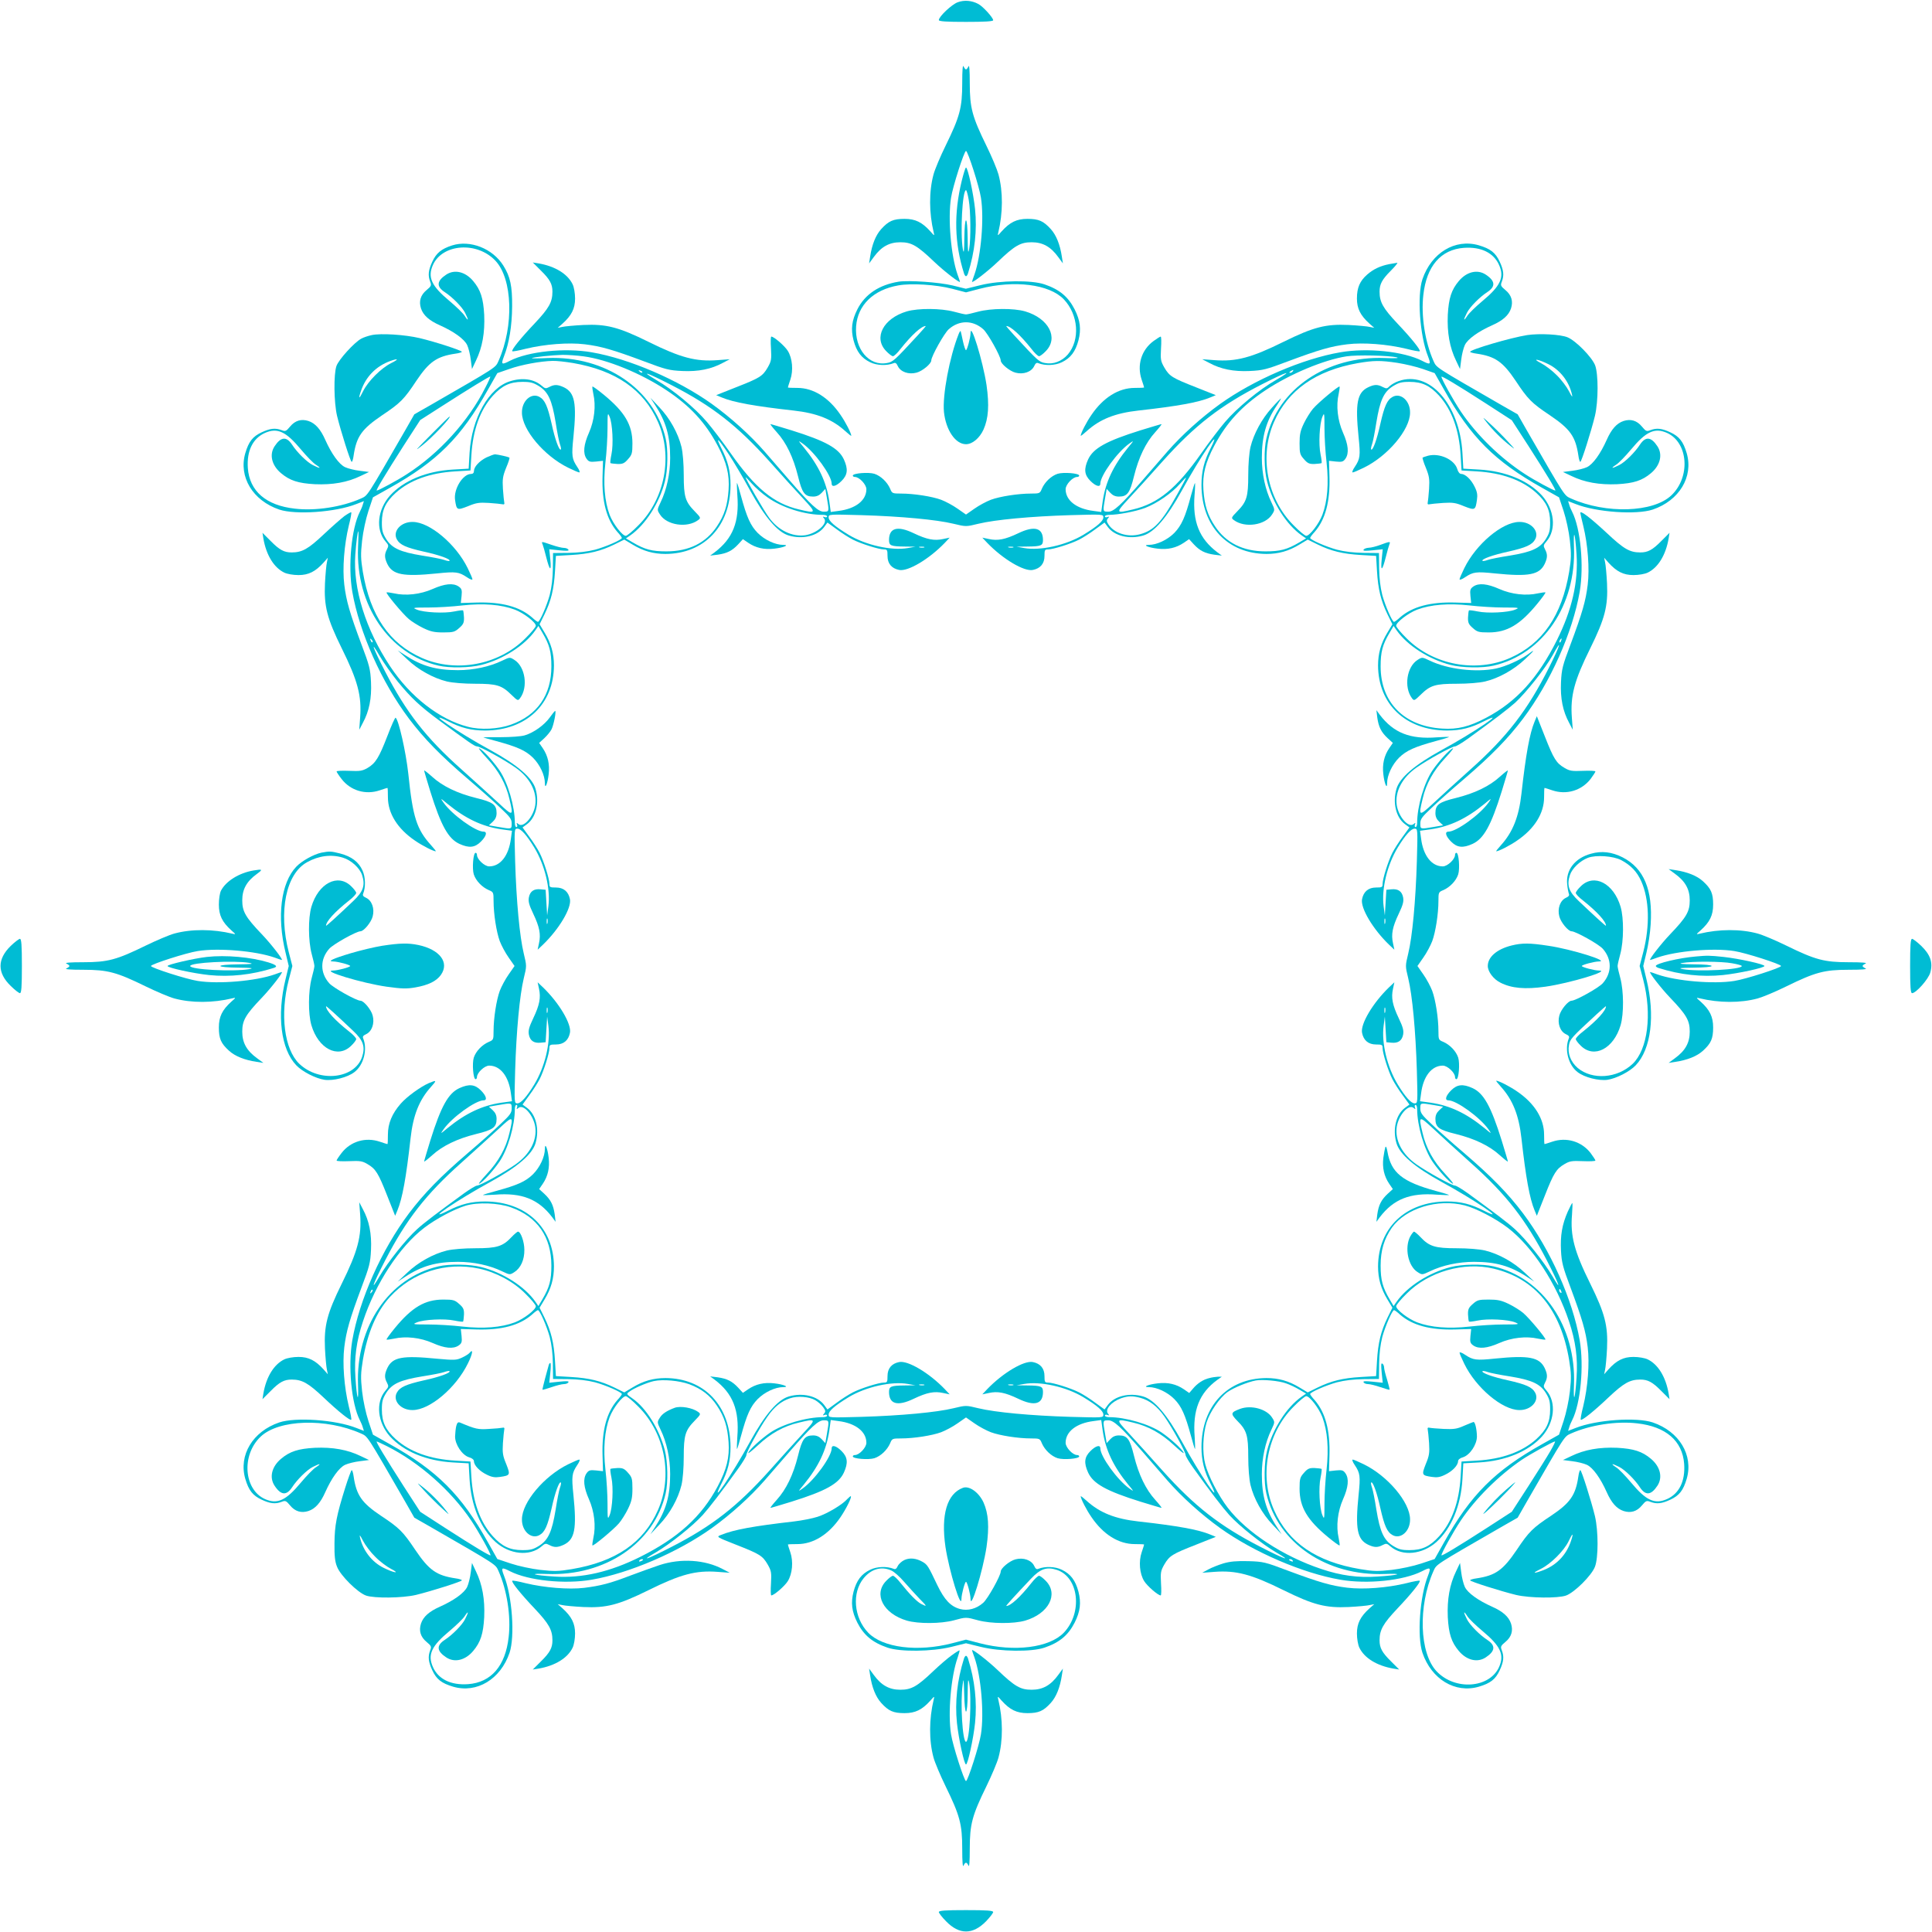 <?xml version="1.0" standalone="no"?>
<!DOCTYPE svg PUBLIC "-//W3C//DTD SVG 20010904//EN"
 "http://www.w3.org/TR/2001/REC-SVG-20010904/DTD/svg10.dtd">
<svg version="1.0" xmlns="http://www.w3.org/2000/svg"
 width="1280pt" height="1280pt" viewBox="0 0 1280 1280"
 preserveAspectRatio="xMidYMid meet">
<g transform="translate(0,1280) scale(0.1,-0.1)"
fill="#00bcd4" stroke="none">
<path d="M6345 12785 c-39 -14 -125 -95 -125 -118 0 -9 51 -12 180 -12 121 0
180 3 180 11 0 17 -69 93 -99 108 -43 23 -93 27 -136 11z"/>
<path d="M6375 12248 c0 -162 -16 -221 -110 -413 -35 -71 -71 -157 -80 -190
-31 -114 -30 -256 1 -385 6 -24 5 -24 -22 7 -55 61 -100 83 -171 83 -75 0
-106 -14 -155 -68 -36 -40 -61 -102 -73 -182 l-7 -45 31 42 c50 69 103 98 176
98 74 0 111 -21 225 -130 66 -63 170 -143 170 -132 0 3 -7 24 -16 48 -44 126
-65 372 -43 509 11 73 87 310 99 310 12 0 88 -237 99 -310 22 -137 1 -383 -43
-509 -9 -24 -16 -45 -16 -48 0 -11 104 69 170 132 114 109 151 130 225 130 73
0 126 -29 176 -98 l31 -42 -7 45 c-12 80 -37 142 -73 182 -49 54 -80 68 -155
68 -71 0 -116 -22 -171 -83 -27 -31 -28 -31 -22 -7 31 129 32 271 1 385 -9 33
-45 119 -80 190 -94 192 -110 251 -110 413 0 87 -3 126 -9 112 -5 -11 -12 -20
-16 -20 -4 0 -11 9 -16 20 -6 14 -9 -25 -9 -112z"/>
<path d="M6372 11603 c-53 -217 -49 -414 15 -615 3 -10 9 -18 13 -18 4 0 10 8
13 18 46 145 61 288 47 427 -11 104 -48 275 -60 275 -4 0 -16 -39 -28 -87z
m46 -127 c13 -71 15 -257 3 -326 -7 -35 -9 -20 -10 73 -1 70 -5 117 -11 117
-6 0 -10 -47 -11 -117 -1 -93 -3 -108 -10 -73 -18 104 -3 390 21 390 4 0 12
-29 18 -64z"/>
<path d="M2995 11174 c-71 -23 -104 -50 -131 -108 -26 -56 -30 -90 -14 -132
10 -25 7 -30 -24 -56 -40 -33 -52 -74 -37 -121 15 -46 55 -81 125 -112 92 -41
162 -91 181 -131 9 -19 20 -63 24 -97 l8 -62 26 55 c43 88 60 187 55 304 -6
110 -24 166 -73 224 -52 62 -123 79 -178 43 -64 -42 -67 -79 -11 -116 51 -33
116 -99 135 -137 25 -49 24 -61 -2 -21 -11 18 -57 62 -101 99 -119 99 -146
156 -110 238 63 141 292 158 414 29 114 -120 124 -433 21 -664 -22 -47 0 -33
-458 -297 l-100 -57 -57 -100 c-264 -458 -250 -436 -297 -458 -126 -56 -300
-83 -437 -67 -191 21 -301 116 -312 269 -8 114 33 197 114 233 82 36 139 9
238 -110 37 -44 81 -90 99 -101 40 -26 28 -27 -21 -2 -38 19 -104 84 -137 135
-37 56 -74 53 -116 -11 -36 -55 -19 -126 43 -178 58 -49 114 -67 224 -73 117
-5 216 12 304 55 l55 26 -62 8 c-34 4 -78 15 -97 24 -40 19 -90 89 -131 181
-31 70 -66 110 -112 125 -47 15 -88 3 -121 -37 -26 -31 -31 -34 -56 -24 -42
16 -76 12 -132 -14 -60 -28 -86 -61 -109 -139 -45 -156 49 -313 225 -373 108
-36 374 -18 512 37 l49 19 -7 -22 c-3 -13 -13 -35 -20 -49 -56 -110 -79 -359
-50 -529 47 -270 194 -600 376 -842 99 -131 208 -243 390 -399 80 -68 178
-155 217 -193 63 -59 73 -73 73 -102 0 -38 1 -38 -87 -23 l-64 11 26 24 c17
16 25 33 25 57 0 56 -24 73 -135 100 -125 31 -223 78 -292 141 -29 26 -53 45
-53 41 0 -4 19 -67 41 -139 71 -227 119 -313 193 -347 64 -29 102 -25 142 15
36 36 44 66 18 66 -53 0 -210 113 -266 193 -22 31 -21 31 27 -9 120 -98 228
-149 354 -168 l73 -10 -7 -51 c-14 -114 -70 -185 -144 -185 -31 0 -81 47 -81
76 0 8 -4 14 -9 14 -16 0 -24 -105 -12 -143 14 -43 55 -85 99 -104 31 -13 32
-15 32 -72 0 -86 19 -206 41 -266 11 -29 37 -78 59 -109 l39 -56 -39 -56 c-22
-31 -48 -80 -59 -109 -22 -60 -41 -180 -41 -266 0 -57 -1 -59 -32 -72 -44 -19
-85 -61 -99 -104 -12 -38 -4 -143 12 -143 5 0 9 6 9 14 0 29 50 76 81 76 74 0
130 -71 144 -185 l7 -51 -73 -10 c-126 -19 -234 -70 -354 -168 -48 -40 -49
-40 -27 -9 56 80 213 193 266 193 26 0 18 30 -18 66 -40 40 -78 44 -142 15
-74 -34 -122 -120 -193 -347 -22 -72 -41 -135 -41 -139 0 -4 24 15 53 41 69
63 167 110 292 141 111 27 135 44 135 100 0 24 -8 41 -25 57 l-26 24 64 11
c88 15 87 15 87 -23 0 -29 -10 -43 -73 -102 -39 -38 -137 -125 -217 -193 -182
-156 -291 -268 -390 -399 -182 -242 -329 -572 -376 -842 -29 -170 -6 -419 50
-529 7 -14 17 -36 20 -49 l7 -22 -49 19 c-138 55 -404 73 -512 37 -176 -60
-270 -217 -225 -373 23 -78 49 -111 109 -139 56 -26 90 -30 132 -14 25 10 30
7 56 -24 33 -40 74 -52 121 -37 46 15 81 55 112 125 41 92 91 162 131 181 19
9 63 20 97 24 l62 8 -55 26 c-88 43 -187 60 -304 55 -110 -6 -166 -24 -224
-73 -62 -52 -79 -123 -43 -178 42 -64 79 -67 116 -11 33 51 99 116 137 135 49
25 61 24 21 -2 -18 -11 -62 -57 -99 -101 -99 -119 -156 -146 -238 -110 -141
63 -158 292 -29 414 120 114 433 124 664 21 47 -22 33 0 297 -458 l57 -100
100 -57 c458 -264 436 -250 458 -297 56 -126 83 -300 67 -437 -21 -191 -116
-301 -269 -312 -114 -8 -197 33 -233 114 -36 82 -9 139 110 238 44 37 90 81
101 99 26 40 27 28 2 -21 -19 -38 -84 -104 -135 -137 -56 -37 -53 -74 11 -116
55 -36 126 -19 178 43 49 58 67 114 73 224 5 117 -12 216 -55 304 l-26 55 -8
-62 c-4 -34 -15 -78 -24 -97 -19 -40 -89 -90 -181 -131 -70 -31 -110 -66 -125
-112 -15 -47 -3 -88 37 -121 31 -26 34 -31 24 -56 -16 -42 -12 -76 14 -132 28
-60 61 -86 139 -109 156 -45 313 49 373 225 36 108 18 374 -37 511 -21 55 -16
58 40 29 122 -62 363 -87 541 -56 250 43 572 182 796 342 125 90 254 206 350
316 49 57 122 141 163 188 145 167 192 210 228 210 37 0 37 0 22 -87 l-11 -64
-24 26 c-16 17 -33 25 -57 25 -56 0 -73 -24 -100 -135 -31 -125 -78 -223 -141
-292 -26 -29 -45 -53 -41 -53 4 0 67 19 139 41 227 71 313 119 347 193 29 64
25 102 -15 142 -36 36 -66 44 -66 18 0 -53 -113 -210 -193 -266 -31 -22 -31
-21 9 27 98 120 149 228 168 354 l10 73 51 -7 c114 -14 185 -70 185 -144 0
-31 -47 -81 -76 -81 -8 0 -14 -4 -14 -9 0 -16 105 -24 143 -12 43 14 85 55
104 98 13 32 15 33 72 33 86 0 206 19 266 41 29 11 78 37 109 59 l56 39 56
-39 c31 -22 80 -48 109 -59 60 -22 180 -41 266 -41 57 0 59 -1 72 -33 19 -43
61 -84 104 -98 38 -12 143 -4 143 12 0 5 -6 9 -14 9 -29 0 -76 50 -76 81 0 74
71 130 185 144 l51 7 10 -73 c19 -126 70 -234 168 -354 40 -48 40 -49 9 -27
-80 56 -193 213 -193 266 0 26 -30 18 -66 -18 -40 -40 -44 -78 -15 -142 34
-74 120 -122 347 -193 72 -22 135 -41 139 -41 4 0 -15 24 -41 53 -63 69 -110
167 -141 292 -27 111 -44 135 -100 135 -24 0 -41 -8 -57 -25 l-24 -26 -11 64
c-15 87 -15 87 22 87 36 0 83 -43 228 -210 41 -47 114 -131 163 -188 96 -110
225 -226 350 -316 224 -160 546 -299 796 -342 178 -31 419 -6 541 56 56 29 61
26 40 -29 -55 -137 -73 -403 -37 -511 60 -176 217 -270 373 -225 78 23 111 49
139 109 26 56 30 90 14 132 -10 25 -7 30 24 56 40 33 52 74 37 121 -15 46 -55
81 -125 112 -92 41 -162 91 -181 131 -9 19 -20 63 -24 97 l-8 62 -26 -55 c-43
-88 -60 -187 -55 -304 6 -110 24 -166 73 -224 52 -62 123 -79 178 -43 64 42
67 79 11 116 -51 33 -116 99 -135 137 -25 49 -24 61 2 21 11 -18 57 -62 101
-99 119 -99 146 -156 110 -238 -63 -141 -292 -158 -414 -29 -114 120 -124 433
-21 664 22 47 0 33 458 297 l100 57 57 100 c264 458 250 436 297 458 126 56
300 83 437 67 191 -21 301 -116 312 -269 8 -114 -33 -197 -114 -233 -82 -36
-139 -9 -238 110 -37 44 -81 90 -99 101 -40 26 -28 27 21 2 38 -19 104 -84
137 -135 37 -56 74 -53 116 11 36 55 19 126 -43 178 -58 49 -114 67 -224 73
-117 5 -216 -12 -304 -55 l-55 -26 62 -8 c34 -4 78 -15 97 -24 40 -19 90 -89
131 -181 31 -70 66 -110 112 -125 47 -15 88 -3 121 37 26 31 31 34 56 24 42
-16 76 -12 132 14 60 28 86 61 109 139 45 156 -49 313 -225 373 -108 36 -374
18 -512 -37 l-49 -19 7 22 c3 13 13 35 20 49 56 110 79 359 50 529 -47 270
-194 600 -376 842 -99 131 -208 243 -390 399 -80 68 -178 155 -217 193 -63 59
-73 73 -73 102 0 38 -1 38 87 23 l64 -11 -26 -24 c-17 -16 -25 -33 -25 -57 0
-56 24 -73 135 -100 125 -31 223 -78 292 -141 29 -26 53 -45 53 -41 0 4 -19
67 -41 139 -71 227 -119 313 -193 347 -64 29 -102 25 -142 -15 -36 -36 -44
-66 -18 -66 53 0 210 -113 266 -193 22 -31 21 -31 -27 9 -120 98 -228 149
-354 168 l-73 10 7 51 c14 114 70 185 144 185 31 0 81 -47 81 -76 0 -8 4 -14
9 -14 16 0 24 105 12 143 -14 43 -55 85 -98 104 -32 13 -33 15 -33 72 0 86
-19 206 -41 266 -11 29 -37 78 -59 109 l-39 56 39 56 c22 31 48 80 59 109 22
60 41 180 41 266 0 57 1 59 33 72 43 19 84 61 98 104 12 38 4 143 -12 143 -5
0 -9 -6 -9 -14 0 -29 -50 -76 -81 -76 -74 0 -130 71 -144 185 l-7 51 73 10
c126 19 234 70 354 168 48 40 49 40 27 9 -56 -80 -213 -193 -266 -193 -26 0
-18 -30 18 -66 40 -40 78 -44 142 -15 74 34 122 120 193 347 22 72 41 135 41
139 0 4 -24 -15 -53 -41 -69 -63 -167 -110 -292 -141 -111 -27 -135 -44 -135
-100 0 -24 8 -41 25 -57 l26 -24 -64 -11 c-88 -15 -87 -15 -87 23 0 29 10 43
73 102 39 38 137 125 217 193 182 156 291 268 390 399 182 242 329 572 376
842 29 170 6 419 -50 529 -7 14 -17 36 -20 49 l-7 22 49 -19 c138 -55 404 -73
512 -37 176 60 270 217 225 373 -23 78 -49 111 -109 139 -56 26 -90 30 -132
14 -25 -10 -30 -7 -56 24 -33 40 -74 52 -121 37 -46 -15 -81 -55 -112 -125
-41 -92 -91 -162 -131 -181 -19 -9 -63 -20 -97 -24 l-62 -8 55 -26 c88 -43
187 -60 304 -55 110 6 166 24 224 73 62 52 79 123 43 178 -42 64 -79 67 -116
11 -33 -51 -99 -116 -137 -135 -49 -25 -61 -24 -21 2 18 11 62 57 99 101 99
119 156 146 238 110 141 -63 158 -292 29 -414 -120 -114 -433 -124 -664 -21
-47 22 -33 0 -297 458 l-57 100 -100 57 c-458 264 -436 250 -458 297 -56 126
-83 300 -67 437 21 191 116 301 269 312 114 8 197 -33 233 -114 36 -82 9 -139
-110 -238 -44 -37 -90 -81 -101 -99 -26 -40 -27 -28 -2 21 19 38 84 104 135
137 56 37 53 74 -11 116 -55 36 -126 19 -178 -43 -49 -58 -67 -114 -73 -224
-5 -117 12 -216 55 -304 l26 -55 8 62 c4 34 15 78 24 97 19 40 89 90 181 131
70 31 110 66 125 112 15 47 3 88 -37 121 -31 26 -34 31 -24 56 16 42 12 76
-14 132 -28 60 -61 86 -139 109 -156 45 -313 -49 -373 -225 -36 -108 -18 -374
37 -511 21 -55 16 -58 -40 -29 -122 62 -363 87 -541 56 -250 -43 -572 -182
-796 -342 -125 -90 -254 -206 -350 -316 -49 -57 -122 -141 -163 -188 -145
-167 -192 -210 -228 -210 -37 0 -37 0 -22 87 l11 64 24 -26 c16 -17 33 -25 57
-25 56 0 73 24 100 135 31 125 78 223 141 292 26 29 45 53 41 53 -4 0 -67 -19
-139 -41 -227 -71 -313 -119 -347 -193 -29 -64 -25 -102 15 -142 36 -36 66
-44 66 -18 0 53 113 210 193 266 31 22 31 21 -9 -27 -98 -120 -149 -228 -168
-354 l-10 -73 -51 7 c-114 14 -185 70 -185 144 0 31 47 81 76 81 8 0 14 4 14
9 0 16 -105 24 -143 12 -43 -14 -85 -55 -104 -98 -13 -32 -15 -33 -72 -33 -86
0 -206 -19 -266 -41 -29 -11 -78 -37 -109 -59 l-56 -39 -56 39 c-31 22 -80 48
-109 59 -60 22 -180 41 -266 41 -57 0 -59 1 -72 33 -19 43 -61 84 -104 98 -38
12 -143 4 -143 -12 0 -5 6 -9 14 -9 29 0 76 -50 76 -81 0 -74 -71 -130 -185
-144 l-51 -7 -10 73 c-19 126 -70 234 -168 354 -40 48 -40 49 -9 27 80 -56
193 -213 193 -266 0 -26 30 -18 66 18 40 40 44 78 15 142 -34 74 -120 122
-347 193 -72 22 -135 41 -139 41 -4 0 15 -24 41 -53 63 -69 110 -167 141 -292
27 -111 44 -135 100 -135 24 0 41 8 57 25 l24 26 11 -64 c15 -87 15 -87 -22
-87 -36 0 -83 43 -228 210 -41 47 -114 131 -163 188 -96 110 -225 226 -350
316 -224 160 -546 299 -796 342 -178 31 -419 6 -541 -56 -56 -29 -61 -26 -40
29 34 86 53 200 54 331 1 134 -12 197 -58 270 -71 114 -220 172 -340 134z
m872 -735 c157 -21 379 -112 548 -224 157 -104 259 -215 340 -368 59 -111 79
-191 72 -292 -7 -103 -28 -169 -77 -242 -73 -110 -186 -166 -335 -166 -96 0
-143 12 -224 60 l-44 26 29 20 c100 70 193 215 229 357 20 75 22 214 5 285
-76 327 -400 548 -782 533 -59 -3 -106 -3 -104 -1 6 7 135 20 203 22 34 0 97
-4 140 -10z m5388 -7 c18 -5 -13 -7 -80 -4 -385 15 -709 -205 -785 -533 -17
-71 -15 -210 5 -285 36 -142 129 -287 229 -357 l29 -20 -44 -26 c-81 -48 -128
-60 -224 -60 -149 0 -262 56 -335 166 -49 73 -70 139 -77 242 -7 101 13 181
72 292 81 153 183 264 340 368 161 107 387 201 535 224 70 11 286 6 335 -7z
m-5459 -37 c284 -49 469 -177 563 -390 100 -226 47 -510 -130 -686 -37 -38
-75 -69 -83 -69 -23 0 -84 79 -107 139 -34 91 -43 208 -28 346 8 66 14 169 14
228 0 102 1 107 14 75 19 -45 26 -183 12 -248 -6 -29 -9 -55 -7 -58 3 -2 24
-5 47 -6 34 -1 46 4 70 32 26 29 29 39 29 105 0 122 -51 208 -190 322 -39 32
-72 56 -75 54 -2 -3 1 -25 6 -49 18 -78 7 -176 -29 -257 -35 -79 -41 -136 -16
-172 14 -20 23 -23 63 -19 l46 5 -3 -104 c-5 -166 27 -285 98 -367 17 -18 30
-36 30 -40 0 -12 -105 -58 -178 -78 -51 -13 -112 -20 -177 -21 l-101 -1 -1
-101 c-1 -65 -8 -126 -21 -177 -20 -73 -66 -178 -78 -178 -4 0 -22 13 -40 30
-82 71 -201 103 -367 98 l-104 -3 5 46 c4 40 1 49 -19 63 -36 25 -93 19 -172
-16 -81 -36 -179 -47 -257 -29 -24 5 -46 8 -49 6 -6 -6 105 -140 147 -176 20
-17 63 -44 96 -60 50 -24 74 -29 133 -29 66 0 76 3 105 29 28 24 33 36 32 70
-1 23 -4 44 -6 47 -3 2 -29 -1 -58 -7 -65 -14 -203 -7 -248 12 -32 13 -27 14
75 14 59 0 162 6 228 14 138 15 255 6 346 -28 60 -23 139 -84 139 -107 0 -8
-31 -46 -69 -83 -176 -177 -460 -230 -686 -130 -215 95 -342 280 -391 570 -14
87 -15 116 -5 207 7 63 25 145 42 197 l30 90 112 63 c314 176 472 334 649 649
l63 111 78 27 c81 29 208 52 288 54 26 1 86 -6 135 -14z m5462 1 c51 -8 127
-26 170 -41 l77 -27 63 -111 c177 -315 335 -473 649 -649 l112 -63 30 -90 c17
-52 35 -134 42 -197 10 -91 9 -120 -5 -207 -49 -290 -176 -475 -391 -570 -226
-100 -510 -47 -686 130 -38 37 -69 75 -69 83 0 23 79 84 139 107 91 34 208 43
346 28 66 -8 169 -14 228 -14 102 0 107 -1 75 -14 -45 -19 -183 -26 -248 -12
-29 6 -55 9 -58 7 -2 -3 -5 -24 -6 -47 -1 -34 4 -46 32 -70 29 -26 39 -29 105
-29 122 0 208 51 322 190 32 39 56 72 54 75 -3 2 -25 -1 -49 -6 -78 -18 -176
-7 -257 29 -79 35 -136 41 -172 16 -20 -14 -23 -23 -19 -63 l5 -46 -104 3
c-166 5 -285 -27 -367 -98 -18 -17 -36 -30 -40 -30 -12 0 -58 105 -78 178 -13
51 -20 112 -21 177 l-1 101 -101 1 c-65 1 -126 8 -177 21 -73 20 -178 66 -178
78 0 4 13 22 30 40 71 82 103 201 98 367 l-3 104 46 -5 c40 -4 49 -1 63 19 25
36 19 93 -16 172 -36 81 -47 179 -29 257 5 24 8 46 6 49 -6 6 -140 -105 -176
-147 -17 -20 -44 -63 -60 -96 -24 -50 -29 -74 -29 -133 0 -66 3 -76 29 -105
24 -28 36 -33 70 -32 23 1 44 4 47 6 2 3 -1 29 -7 58 -14 65 -7 203 12 248 13
32 14 27 14 -75 0 -59 6 -162 14 -228 15 -138 6 -255 -28 -346 -23 -60 -84
-139 -107 -139 -8 0 -46 31 -83 69 -177 176 -230 460 -130 686 92 210 277 340
554 389 104 18 150 19 263 2z m-5003 -64 c-3 -3 -11 0 -18 7 -9 10 -8 11 6 5
10 -3 15 -9 12 -12z m4310 8 c-3 -5 -12 -10 -18 -10 -7 0 -6 4 3 10 19 12 23
12 15 0z m-4115 -92 c269 -138 436 -269 648 -505 77 -87 177 -197 222 -245 91
-98 90 -101 -27 -73 -166 39 -289 140 -452 372 -51 73 -122 166 -157 207 -78
92 -226 215 -337 279 -115 68 -58 48 103 -35z m4003 34 c-109 -62 -258 -185
-337 -278 -35 -41 -106 -134 -157 -207 -163 -232 -286 -333 -452 -372 -117
-28 -118 -25 -27 73 45 48 145 158 222 245 215 240 384 371 663 513 163 83
212 98 88 26z m-5237 -49 c-112 -223 -305 -436 -521 -575 -63 -41 -187 -108
-199 -108 -8 0 58 109 178 297 l110 170 139 89 c190 122 321 202 325 199 2 -2
-12 -34 -32 -72z m6630 -107 l170 -110 110 -170 c120 -187 186 -296 178 -296
-12 0 -136 67 -199 108 -163 105 -322 260 -427 416 -51 77 -128 215 -128 230
0 8 110 -58 296 -178z m-5019 -334 c32 -48 97 -157 143 -242 98 -178 182 -276
256 -298 92 -27 190 -3 234 56 l22 30 62 -45 c33 -25 81 -55 106 -68 55 -28
173 -65 206 -65 22 0 24 -4 24 -43 0 -51 27 -83 77 -93 58 -12 199 72 302 179
l33 35 -43 -9 c-58 -13 -107 -4 -195 38 -108 52 -164 36 -164 -45 0 -37 12
-42 103 -43 l72 -1 -50 -9 c-108 -19 -279 19 -393 88 -92 56 -132 91 -132 115
0 21 1 21 218 15 264 -8 498 -30 609 -57 83 -20 83 -20 165 0 112 27 346 49
610 57 217 6 218 6 218 -15 0 -24 -40 -59 -132 -115 -114 -69 -285 -107 -393
-88 l-50 9 72 1 c91 1 103 6 103 43 0 81 -56 97 -164 45 -88 -42 -137 -51
-195 -38 l-43 9 33 -35 c103 -107 244 -191 302 -179 50 10 77 42 77 93 0 39 2
43 24 43 33 0 151 37 206 65 25 13 73 43 106 68 l62 45 22 -30 c44 -59 142
-83 234 -56 74 22 158 120 256 298 118 217 275 448 192 283 -45 -87 -62 -157
-62 -247 1 -272 174 -455 431 -456 80 0 147 19 218 62 l55 33 65 -32 c90 -44
167 -63 287 -70 l101 -6 6 -101 c7 -120 26 -197 70 -287 l32 -65 -33 -55 c-43
-71 -62 -138 -62 -218 1 -257 184 -430 456 -431 90 0 160 17 247 62 165 83
-66 -74 -283 -192 -178 -98 -276 -182 -298 -256 -27 -92 -3 -190 56 -234 l30
-22 -45 -62 c-25 -33 -55 -81 -68 -106 -28 -55 -65 -173 -65 -206 0 -22 -4
-24 -43 -24 -51 0 -83 -27 -93 -77 -12 -58 72 -199 179 -302 l35 -33 -9 43
c-13 58 -4 107 38 195 28 59 34 81 29 109 -8 40 -33 58 -79 53 l-32 -3 -5 -85
-5 -85 -8 60 c-15 116 23 274 94 391 50 82 88 124 111 124 21 0 21 -2 15 -218
-8 -264 -30 -498 -57 -609 -20 -83 -20 -83 0 -165 27 -112 49 -346 57 -610 6
-216 6 -218 -15 -218 -23 0 -61 42 -111 124 -71 117 -109 275 -94 391 l8 60 5
-85 5 -85 32 -3 c46 -5 71 13 79 53 5 28 -1 50 -29 109 -42 88 -51 137 -38
195 l9 43 -35 -33 c-107 -103 -191 -244 -179 -302 10 -50 42 -77 93 -77 39 0
43 -2 43 -24 0 -33 37 -151 65 -206 13 -25 43 -73 68 -106 l45 -62 -30 -22
c-59 -44 -83 -142 -56 -234 22 -74 120 -158 298 -256 217 -118 448 -275 283
-192 -87 45 -157 62 -247 62 -272 -1 -455 -174 -456 -431 0 -80 19 -147 62
-218 l33 -55 -32 -65 c-44 -90 -63 -167 -70 -287 l-6 -101 -101 -6 c-120 -7
-197 -26 -287 -70 l-65 -32 -55 33 c-71 43 -138 62 -218 62 -257 -1 -430 -184
-431 -456 0 -90 17 -160 62 -247 83 -165 -74 66 -192 283 -98 178 -182 276
-256 298 -92 27 -190 3 -234 -56 l-22 -30 -62 45 c-33 25 -81 55 -106 68 -55
28 -173 65 -206 65 -22 0 -24 4 -24 43 0 51 -27 83 -77 93 -58 12 -199 -72
-302 -179 l-33 -35 43 9 c58 13 107 4 195 -38 108 -52 164 -36 164 45 0 37
-12 42 -103 43 l-72 1 50 9 c108 19 279 -19 393 -88 92 -56 132 -91 132 -115
0 -21 -1 -21 -218 -15 -264 8 -498 30 -610 57 -82 20 -82 20 -165 0 -111 -27
-345 -49 -609 -57 -217 -6 -218 -6 -218 15 0 24 40 59 132 115 114 69 285 107
393 88 l50 -9 -72 -1 c-91 -1 -103 -6 -103 -43 0 -81 56 -97 164 -45 88 42
137 51 195 38 l43 -9 -33 35 c-103 107 -244 191 -302 179 -50 -10 -77 -42 -77
-93 0 -39 -2 -43 -24 -43 -33 0 -151 -37 -206 -65 -25 -13 -73 -43 -106 -68
l-62 -45 -22 30 c-44 59 -142 83 -234 56 -74 -22 -158 -120 -256 -298 -118
-217 -275 -448 -192 -283 45 87 62 157 62 247 -1 272 -174 455 -431 456 -80 0
-147 -19 -218 -62 l-55 -33 -65 32 c-90 44 -167 63 -287 70 l-101 6 -6 101
c-7 120 -26 197 -70 287 l-32 65 33 55 c43 71 62 138 62 218 -1 257 -184 430
-456 431 -90 0 -160 -17 -247 -62 -165 -83 66 74 283 192 178 98 276 182 298
256 27 92 3 190 -56 234 l-30 22 45 62 c25 33 55 81 68 106 28 55 65 173 65
206 0 22 4 24 43 24 51 0 83 27 93 77 12 58 -72 199 -179 302 l-35 33 9 -43
c13 -58 4 -107 -38 -195 -28 -59 -34 -81 -29 -109 8 -40 33 -58 79 -53 l32 3
5 85 5 85 8 -60 c15 -116 -23 -274 -94 -391 -50 -82 -88 -124 -111 -124 -21 0
-21 2 -15 218 8 264 30 498 57 610 20 82 20 82 0 165 -27 111 -49 345 -57 609
-6 216 -6 218 15 218 23 0 61 -42 111 -124 71 -117 109 -275 94 -391 l-8 -60
-5 85 -5 85 -32 3 c-46 5 -71 -13 -79 -53 -5 -28 1 -50 29 -109 42 -88 51
-137 38 -195 l-9 -43 35 33 c107 103 191 244 179 302 -10 50 -42 77 -93 77
-39 0 -43 2 -43 24 0 33 -37 151 -65 206 -13 25 -43 73 -68 106 l-45 62 30 22
c59 44 83 142 56 234 -22 74 -120 158 -298 256 -217 118 -448 275 -283 192 87
-45 157 -62 247 -62 272 1 455 174 456 431 0 80 -19 147 -62 218 l-33 55 32
65 c44 90 63 167 70 287 l6 101 101 6 c120 7 197 26 287 70 l65 32 55 -33 c71
-43 138 -62 218 -62 257 1 430 184 431 456 0 90 -17 160 -62 247 -40 80 -21
64 49 -41z m258 -287 c95 -68 248 -117 368 -116 15 0 27 -5 27 -10 0 -6 -7 -8
-16 -5 -14 5 -15 4 -4 -9 27 -33 -48 -99 -125 -111 -86 -12 -179 32 -240 117
-33 44 -155 255 -155 267 0 2 18 -16 41 -42 23 -26 69 -67 104 -91z m2715 21
c-104 -187 -155 -241 -249 -266 -80 -21 -169 7 -207 65 -13 20 -14 28 -4 40
11 13 10 14 -4 9 -9 -3 -16 -1 -16 5 0 5 12 10 28 10 58 0 176 22 239 46 78
30 177 98 230 159 21 24 39 43 41 42 1 -2 -25 -51 -58 -110z m-5428 -353 c-15
-383 206 -707 533 -783 71 -17 210 -15 285 5 142 36 287 129 357 229 l20 29
26 -44 c48 -81 60 -128 60 -224 0 -190 -93 -324 -268 -386 -84 -30 -203 -36
-285 -14 -188 48 -382 199 -515 400 -163 246 -247 516 -231 740 6 84 15 155
20 155 2 0 1 -48 -2 -107z m8073 -46 c12 -184 -30 -367 -130 -568 -126 -252
-268 -408 -468 -514 -111 -59 -191 -79 -292 -72 -252 15 -408 173 -408 412 0
96 12 143 60 224 l26 44 20 -29 c70 -100 215 -193 357 -229 75 -20 214 -22
285 -5 328 76 548 400 533 785 -5 132 8 95 17 -48z m-4322 46 c-7 -2 -21 -2
-30 0 -10 3 -4 5 12 5 17 0 24 -2 18 -5z m590 0 c-7 -2 -21 -2 -30 0 -10 3 -4
5 12 5 17 0 24 -2 18 -5z m-4245 -628 c-3 -3 -9 2 -12 12 -6 14 -5 15 5 6 7
-7 10 -15 7 -18z m7875 10 c-3 -9 -8 -14 -10 -11 -3 3 -2 9 2 15 9 16 15 13 8
-4z m-7707 -272 c89 -108 144 -160 275 -257 194 -143 234 -171 249 -171 21 0
182 -89 256 -141 95 -67 143 -159 130 -249 -12 -77 -78 -152 -111 -125 -13 11
-14 10 -9 -4 3 -9 1 -16 -5 -16 -5 0 -10 12 -10 28 0 109 -46 267 -103 350
-41 59 -105 130 -132 144 -12 6 11 -23 49 -64 78 -83 127 -171 150 -271 28
-117 25 -118 -72 -27 -49 45 -159 145 -246 223 -236 210 -366 378 -505 647
-82 159 -103 219 -37 105 25 -44 80 -121 121 -172z m7626 93 c-142 -282 -278
-458 -519 -673 -87 -78 -197 -178 -245 -223 -98 -91 -101 -90 -73 27 23 100
72 188 150 271 38 41 61 70 49 64 -27 -14 -91 -85 -132 -144 -57 -83 -103
-241 -103 -350 0 -16 -5 -28 -10 -28 -6 0 -8 7 -5 16 5 14 4 15 -9 4 -33 -27
-99 48 -111 125 -13 90 35 182 130 249 74 52 235 141 256 141 8 0 46 23 84 50
178 129 265 196 314 239 73 67 202 230 248 314 68 124 51 67 -24 -82z m-6635
-1693 c-3 -10 -5 -4 -5 12 0 17 2 24 5 18 2 -7 2 -21 0 -30z m5550 0 c-3 -10
-5 -4 -5 12 0 17 2 24 5 18 2 -7 2 -21 0 -30z m-5550 -590 c-3 -10 -5 -4 -5
12 0 17 2 24 5 18 2 -7 2 -21 0 -30z m5550 0 c-3 -10 -5 -4 -5 12 0 17 2 24 5
18 2 -7 2 -21 0 -30z m-5751 -629 c-5 -14 -4 -15 9 -4 33 27 99 -48 111 -125
13 -90 -35 -182 -130 -249 -74 -52 -235 -141 -256 -141 -8 0 -46 -23 -84 -50
-177 -129 -265 -195 -313 -239 -73 -66 -193 -217 -248 -311 -66 -114 -45 -54
37 105 139 269 269 437 505 647 87 78 197 178 246 223 97 91 100 90 72 -27
-23 -100 -72 -188 -150 -271 -38 -41 -61 -70 -49 -64 27 14 91 85 132 144 57
83 103 241 103 351 0 15 5 27 10 27 6 0 8 -7 5 -16z m5963 -11 c0 -110 46
-268 103 -351 41 -59 105 -130 132 -144 12 -6 -11 23 -49 64 -78 83 -127 171
-150 271 -28 117 -25 118 73 27 48 -45 158 -145 245 -223 236 -210 366 -378
505 -647 82 -159 103 -219 37 -105 -55 94 -175 245 -248 311 -48 44 -136 110
-313 239 -38 27 -76 50 -84 50 -21 0 -182 89 -256 141 -95 67 -143 159 -130
249 12 77 78 152 111 125 13 -11 14 -10 9 4 -3 9 -1 16 5 16 5 0 10 -12 10
-27z m-6004 -652 c175 -62 268 -196 268 -386 0 -96 -12 -143 -60 -224 l-26
-44 -20 29 c-70 100 -215 193 -357 229 -75 20 -214 22 -285 5 -328 -76 -548
-400 -533 -785 5 -132 -8 -95 -17 48 -9 130 6 242 50 373 83 251 242 494 405
619 77 59 199 124 275 147 80 24 216 19 300 -11z m6319 13 c75 -19 205 -87
285 -148 164 -126 322 -368 406 -620 44 -131 59 -243 50 -373 -9 -143 -22
-180 -17 -48 15 385 -205 709 -533 785 -71 17 -210 15 -285 -5 -142 -36 -287
-129 -357 -229 l-20 -29 -26 44 c-47 80 -60 128 -60 224 0 101 23 177 75 252
92 128 303 193 482 147z m-6530 -419 c112 -24 228 -86 307 -166 38 -37 69 -75
69 -83 0 -23 -79 -84 -139 -107 -91 -34 -208 -43 -346 -28 -66 8 -169 14 -228
14 -102 0 -107 1 -75 14 45 19 183 26 248 12 29 -6 55 -9 58 -7 2 3 5 24 6 47
1 34 -4 46 -32 70 -29 26 -39 29 -105 29 -122 0 -208 -51 -322 -190 -32 -39
-56 -72 -54 -75 3 -2 25 1 49 6 78 18 176 7 257 -29 79 -35 136 -41 172 -16
20 14 23 23 19 63 l-5 46 104 -3 c166 -5 285 27 367 98 18 17 36 30 40 30 12
0 58 -105 78 -178 13 -51 20 -112 21 -177 l1 -101 101 -1 c65 -1 126 -8 177
-21 73 -20 178 -66 178 -78 0 -4 -13 -22 -30 -40 -71 -82 -103 -201 -98 -367
l3 -104 -46 5 c-40 4 -49 1 -63 -19 -25 -36 -19 -93 16 -172 36 -81 47 -179
29 -257 -5 -24 -8 -46 -6 -49 6 -6 140 105 176 147 17 20 44 63 60 96 24 50
29 74 29 133 0 66 -3 76 -29 105 -24 28 -36 33 -70 32 -23 -1 -44 -4 -47 -6
-2 -3 1 -29 7 -58 14 -65 7 -203 -12 -248 -13 -32 -14 -27 -14 75 0 59 -6 162
-14 228 -15 138 -6 255 28 346 23 60 84 139 107 139 8 0 46 -31 83 -69 177
-176 230 -460 130 -686 -95 -216 -280 -342 -571 -391 -89 -15 -117 -15 -208
-5 -59 7 -144 25 -195 42 l-90 30 -63 112 c-176 314 -335 473 -649 649 l-112
63 -30 90 c-17 52 -35 134 -42 197 -10 91 -9 120 5 207 31 181 90 321 180 419
150 163 370 234 590 187z m6721 0 c275 -65 445 -270 501 -606 14 -87 15 -116
5 -207 -7 -63 -25 -145 -42 -197 l-30 -90 -112 -63 c-314 -176 -473 -335 -649
-649 l-63 -112 -90 -30 c-51 -17 -136 -35 -195 -42 -91 -10 -119 -10 -208 5
-291 49 -476 175 -571 391 -100 226 -47 510 130 686 37 38 75 69 83 69 23 0
84 -79 107 -139 34 -91 43 -208 28 -346 -8 -66 -14 -169 -14 -228 0 -102 -1
-107 -14 -75 -19 45 -26 183 -12 248 6 29 9 55 7 58 -3 2 -24 5 -47 6 -34 1
-46 -4 -70 -32 -26 -29 -29 -39 -29 -105 0 -122 51 -208 190 -322 39 -32 72
-56 75 -54 2 3 -1 25 -6 49 -18 78 -7 176 29 257 35 79 41 136 16 172 -14 20
-23 23 -63 19 l-46 -5 3 104 c5 166 -27 285 -98 367 -17 18 -30 36 -30 40 0
12 105 58 178 78 51 13 112 20 177 21 l101 1 1 101 c1 65 8 126 21 177 20 73
66 178 78 178 4 0 22 -13 40 -30 82 -71 201 -103 367 -98 l104 3 -5 -46 c-4
-40 -1 -49 19 -63 36 -25 93 -19 172 16 81 36 179 47 257 29 24 -5 46 -8 49
-6 6 6 -105 140 -147 176 -20 17 -63 44 -96 60 -50 24 -74 29 -133 29 -66 0
-76 -3 -105 -29 -28 -24 -33 -36 -32 -70 1 -23 4 -44 6 -47 3 -2 29 1 58 7 65
14 203 7 248 -12 32 -13 27 -14 -75 -14 -59 0 -162 -6 -228 -14 -138 -15 -255
-6 -346 28 -60 23 -139 84 -139 107 0 8 31 46 69 83 145 146 379 213 576 166z
m-7434 -158 c-10 -9 -11 -8 -5 6 3 10 9 15 12 12 3 -3 0 -11 -7 -18z m7883 7
c3 -8 2 -12 -4 -9 -6 3 -10 10 -10 16 0 14 7 11 14 -7z m-5777 -615 c82 -31
138 -74 183 -142 49 -73 70 -139 77 -242 7 -101 -13 -181 -72 -292 -106 -200
-262 -342 -514 -468 -201 -100 -384 -142 -568 -130 -143 9 -180 22 -48 17 385
-15 709 205 785 533 17 72 14 210 -5 285 -37 142 -124 282 -215 345 -39 27
-41 30 -23 43 30 24 119 62 165 72 62 13 168 3 235 -21z m3953 6 c24 -8 64
-27 89 -42 l44 -26 -29 -20 c-100 -70 -193 -215 -229 -357 -20 -75 -22 -214
-5 -285 76 -328 400 -548 785 -533 132 5 95 -8 -48 -17 -130 -9 -242 6 -373
50 -252 84 -494 242 -620 406 -62 81 -129 211 -149 289 -20 76 -16 195 9 276
22 70 86 163 138 201 41 29 134 67 188 77 44 8 154 -2 200 -19z m-2397 -12
c-7 -2 -21 -2 -30 0 -10 3 -4 5 12 5 17 0 24 -2 18 -5z m590 0 c-7 -2 -21 -2
-30 0 -10 3 -4 5 12 5 17 0 24 -2 18 -5z m-1311 -100 c17 -10 40 -30 51 -45
17 -23 18 -30 7 -43 -11 -13 -10 -14 4 -9 9 3 16 1 16 -5 0 -5 -12 -10 -27
-10 -110 0 -268 -46 -351 -103 -59 -41 -130 -105 -144 -132 -6 -12 23 11 64
49 83 78 171 127 271 150 117 28 118 25 27 -72 -45 -49 -145 -159 -222 -246
-212 -236 -379 -367 -648 -505 -159 -82 -219 -103 -105 -37 94 55 245 175 311
248 44 49 123 151 239 313 27 38 50 76 50 84 0 20 87 180 138 252 46 67 93
105 151 124 50 17 128 11 168 -13z m2153 16 c60 -16 112 -56 159 -123 52 -74
141 -235 141 -256 0 -8 23 -46 50 -84 116 -162 195 -264 239 -313 66 -73 217
-193 311 -248 114 -66 54 -45 -105 37 -269 138 -436 269 -648 505 -77 87 -177
197 -222 246 -91 97 -90 100 27 72 100 -23 188 -72 271 -150 41 -38 70 -61 64
-49 -14 27 -85 91 -144 132 -83 57 -241 103 -350 103 -16 0 -28 5 -28 10 0 6
7 8 16 5 14 -5 15 -4 5 8 -23 27 21 78 86 102 47 16 76 17 128 3z m-4992 -320
c215 -108 425 -294 559 -493 51 -77 128 -215 128 -230 0 -8 -110 58 -296 178
l-170 110 -110 170 c-120 187 -186 296 -178 296 2 0 33 -14 67 -31z m7709 -32
c-20 -35 -86 -140 -146 -233 l-110 -170 -170 -110 c-186 -120 -296 -186 -296
-178 0 15 77 153 128 230 98 146 251 298 405 403 50 34 207 121 219 121 4 0
-10 -28 -30 -63z m-6012 -721 c0 -2 -7 -7 -16 -10 -8 -3 -12 -2 -9 4 6 10 25
14 25 6z m4305 -6 c3 -6 -1 -7 -9 -4 -18 7 -21 14 -7 14 6 0 13 -4 16 -10z"/>
<path d="M4340 10117 c73 -111 100 -207 100 -351 0 -103 -23 -211 -63 -293
-24 -51 -24 -51 -5 -81 45 -72 180 -92 253 -38 19 14 19 16 -22 58 -63 64 -73
97 -73 240 0 74 -6 148 -15 187 -22 90 -77 190 -147 263 l-59 63 31 -48z"/>
<path d="M8427 10099 c-67 -73 -121 -174 -142 -260 -9 -39 -15 -113 -15 -187
0 -143 -10 -176 -73 -240 -41 -42 -41 -44 -22 -58 73 -54 208 -34 253 38 19
30 19 30 -5 81 -40 82 -63 190 -63 293 0 145 29 245 100 349 17 25 29 45 26
45 -2 0 -29 -27 -59 -61z"/>
<path d="M3379 10274 c-140 -43 -254 -245 -268 -474 l-6 -105 -105 -6 c-175
-10 -326 -73 -416 -172 -83 -93 -97 -226 -30 -304 21 -24 22 -29 10 -52 -18
-34 -17 -56 2 -97 35 -72 104 -86 330 -63 125 13 144 10 197 -25 20 -14 37
-20 37 -14 0 6 -14 38 -31 73 -78 160 -252 306 -364 307 -78 2 -135 -61 -106
-115 20 -37 61 -55 180 -82 102 -22 179 -50 169 -61 -3 -2 -18 0 -34 6 -16 6
-82 19 -147 29 -146 24 -200 49 -238 109 -24 39 -29 56 -29 111 0 83 25 135
92 196 94 84 226 132 394 142 l101 6 6 101 c10 168 58 300 142 394 61 67 113
92 196 92 55 0 72 -5 111 -29 60 -38 85 -92 109 -238 10 -65 23 -131 29 -147
6 -16 8 -31 6 -34 -11 -10 -39 67 -61 169 -27 119 -45 160 -82 180 -54 29
-117 -28 -115 -106 1 -112 147 -286 307 -364 35 -17 67 -31 73 -31 6 0 0 17
-14 37 -35 53 -38 72 -25 197 23 226 9 295 -63 330 -41 19 -63 20 -97 2 -23
-12 -28 -11 -52 10 -51 43 -126 54 -208 28z"/>
<path d="M3222 9769 c-47 -24 -82 -62 -82 -90 0 -12 -7 -19 -19 -19 -55 0
-117 -101 -106 -173 10 -68 13 -69 85 -41 55 23 74 26 139 22 42 -3 83 -7 91
-9 9 -3 14 2 11 11 -2 8 -6 49 -9 91 -4 65 -1 84 21 139 15 35 25 66 22 68 -5
5 -76 21 -95 22 -8 0 -34 -10 -58 -21z"/>
<path d="M3595 9193 c4 -10 15 -48 24 -85 23 -91 35 -98 27 -15 l-7 68 67 -7
c50 -5 65 -4 60 4 -4 7 -17 12 -30 12 -13 0 -49 9 -81 20 -70 24 -69 24 -60 3z"/>
<path d="M9266 10275 c-22 -7 -48 -23 -59 -33 -17 -18 -22 -18 -46 -6 -34 18
-55 18 -97 -2 -72 -35 -86 -104 -63 -330 13 -125 10 -144 -25 -197 -14 -20
-20 -37 -14 -37 6 0 38 14 73 31 160 78 306 252 307 364 2 78 -61 135 -115
106 -37 -20 -55 -61 -82 -180 -22 -102 -50 -179 -61 -169 -2 3 0 18 6 34 6 16
19 82 29 147 24 146 49 200 109 238 39 24 56 29 111 29 83 0 135 -25 196 -92
84 -94 132 -226 142 -394 l6 -101 101 -6 c168 -10 300 -58 394 -142 67 -61 92
-113 92 -196 0 -55 -5 -72 -29 -111 -38 -60 -92 -85 -238 -109 -65 -10 -131
-23 -147 -29 -16 -6 -31 -8 -34 -6 -10 11 67 39 169 61 119 27 160 45 180 82
29 54 -28 117 -106 115 -112 -1 -286 -147 -364 -307 -17 -35 -31 -67 -31 -73
0 -6 17 0 37 14 53 35 72 38 197 25 226 -23 295 -9 330 63 19 41 20 63 2 97
-12 23 -11 28 10 52 67 78 53 211 -30 304 -90 99 -241 162 -416 172 l-105 6
-6 105 c-19 322 -220 548 -423 475z"/>
<path d="M9462 9781 c-18 -5 -35 -11 -37 -13 -2 -2 7 -33 22 -68 22 -55 25
-74 21 -139 -3 -42 -7 -83 -9 -91 -3 -9 2 -14 11 -11 8 2 49 6 91 9 65 4 84 1
139 -22 72 -28 75 -27 85 41 5 34 2 54 -15 88 -23 48 -62 85 -89 85 -10 0 -21
13 -26 32 -19 63 -116 108 -193 89z"/>
<path d="M9145 9190 c-27 -10 -62 -19 -77 -19 -15 -1 -30 -6 -34 -13 -5 -8 10
-9 60 -4 l67 7 -7 -68 c-8 -83 4 -76 27 15 9 37 20 75 24 85 9 21 4 21 -60 -3z"/>
<path d="M2870 9935 c-125 -126 -127 -128 -74 -87 63 48 199 192 182 192 -2 0
-51 -47 -108 -105z"/>
<path d="M9848 10004 c40 -52 104 -116 156 -156 38 -30 37 -28 -14 27 -30 33
-82 85 -115 115 -55 51 -57 52 -27 14z"/>
<path d="M4885 9520 c14 -177 -29 -287 -150 -379 l-30 -22 50 6 c62 9 96 26
136 69 l31 34 35 -24 c50 -34 107 -47 173 -39 62 7 104 25 59 25 -53 0 -123
33 -169 79 -48 49 -72 103 -111 246 -12 44 -23 82 -26 85 -2 3 -1 -33 2 -80z"/>
<path d="M7891 9518 c-38 -144 -63 -199 -111 -249 -46 -46 -116 -79 -169 -79
-45 0 -3 -18 59 -25 66 -8 123 5 173 39 l35 24 31 -34 c40 -43 74 -60 136 -69
l50 -6 -30 22 c-120 91 -164 202 -151 377 4 45 5 82 3 82 -2 0 -14 -37 -26
-82z"/>
<path d="M3642 8046 c-36 -50 -107 -101 -166 -118 -23 -7 -94 -12 -158 -12
-65 0 -117 0 -115 -2 1 -1 38 -11 82 -23 143 -39 197 -63 246 -111 46 -46 79
-116 79 -169 0 -45 18 -3 25 59 8 66 -5 123 -39 173 l-24 35 34 31 c18 17 40
43 48 59 14 27 33 122 24 122 -3 0 -19 -20 -36 -44z"/>
<path d="M9125 8045 c9 -62 26 -96 69 -136 l34 -31 -24 -35 c-34 -50 -47 -107
-39 -173 7 -62 25 -104 25 -59 0 53 33 123 79 169 49 48 103 72 246 111 44 12
82 23 85 26 3 2 -33 1 -80 -2 -177 -14 -287 29 -379 150 l-22 30 6 -50z"/>
<path d="M3610 5189 c0 -53 -33 -123 -79 -169 -49 -48 -103 -72 -246 -111 -44
-12 -82 -23 -85 -26 -3 -2 33 -1 80 2 177 14 287 -29 379 -150 l22 -30 -6 50
c-9 62 -26 96 -69 136 l-34 31 24 35 c34 50 47 107 39 173 -7 62 -25 104 -25
59z"/>
<path d="M9178 5199 c-3 -9 -9 -40 -13 -70 -8 -65 5 -122 39 -172 l24 -35 -34
-31 c-43 -40 -60 -74 -69 -136 l-6 -50 22 30 c92 121 202 164 379 150 47 -3
83 -4 80 -2 -3 3 -41 14 -85 26 -224 61 -299 121 -323 262 -5 28 -10 38 -14
28z"/>
<path d="M4735 3659 c121 -92 164 -202 150 -379 -3 -47 -4 -83 -2 -80 3 3 14
41 26 85 39 143 63 197 111 246 46 46 116 79 169 79 45 0 3 18 -59 25 -66 8
-123 -5 -173 -39 l-35 -24 -31 34 c-40 43 -74 60 -136 69 l-50 6 30 -22z"/>
<path d="M8013 3670 c-41 -9 -80 -35 -110 -71 l-24 -28 -36 25 c-50 34 -106
47 -173 39 -62 -7 -104 -25 -59 -25 53 0 123 -33 169 -79 48 -49 72 -103 111
-246 12 -44 23 -82 26 -85 2 -3 1 33 -2 80 -14 178 31 291 150 378 l30 21 -25
0 c-14 -1 -40 -4 -57 -9z"/>
<path d="M2698 8432 c73 -70 173 -125 263 -147 39 -9 113 -15 187 -15 143 0
176 -10 240 -73 42 -41 44 -41 58 -22 54 73 34 208 -38 253 -30 19 -30 19 -81
-5 -82 -40 -190 -63 -293 -63 -144 0 -240 27 -351 100 l-48 31 63 -59z"/>
<path d="M10120 8463 c-50 -36 -146 -79 -208 -92 -132 -28 -321 -5 -439 52
-51 24 -51 24 -81 5 -72 -45 -92 -180 -38 -253 14 -19 16 -19 58 22 64 63 97
73 240 73 74 0 148 6 187 15 89 21 190 77 263 146 68 63 73 73 18 32z"/>
<path d="M3389 4604 c-58 -62 -97 -74 -239 -74 -75 0 -151 -6 -189 -15 -90
-22 -190 -77 -263 -147 l-63 -59 48 31 c111 73 207 100 351 100 103 0 211 -23
293 -63 51 -24 51 -24 81 -5 42 27 67 82 66 148 0 52 -24 120 -42 120 -5 0
-24 -16 -43 -36z"/>
<path d="M9343 4608 c-39 -75 -14 -197 49 -236 30 -19 30 -19 81 5 82 40 190
63 293 63 144 0 240 -27 351 -100 l48 -31 -63 59 c-73 70 -173 125 -263 147
-38 9 -114 15 -189 15 -142 0 -181 12 -239 74 -19 20 -38 36 -43 36 -4 0 -15
-15 -25 -32z"/>
<path d="M3112 3838 c-6 -8 -30 -23 -52 -33 -37 -17 -51 -17 -163 -7 -232 23
-296 11 -331 -62 -19 -41 -20 -63 -2 -97 12 -23 11 -28 -10 -52 -67 -78 -53
-211 30 -304 90 -99 241 -162 416 -172 l105 -6 6 -105 c10 -175 73 -326 172
-416 93 -83 226 -97 304 -30 24 21 29 22 52 10 34 -18 56 -17 97 2 72 35 86
104 63 330 -13 125 -10 144 25 197 14 20 20 37 14 37 -6 0 -38 -14 -73 -31
-160 -78 -306 -252 -307 -364 -2 -78 61 -135 115 -106 37 20 55 61 82 180 22
102 50 179 61 169 2 -3 0 -18 -6 -34 -6 -16 -19 -82 -29 -147 -24 -146 -49
-200 -109 -238 -39 -24 -56 -29 -111 -29 -83 0 -135 25 -196 92 -84 94 -132
226 -142 394 l-6 101 -101 6 c-168 10 -300 58 -394 142 -67 61 -92 113 -92
196 0 55 5 72 29 111 38 60 92 85 238 109 65 10 131 23 147 29 16 6 31 8 34 6
10 -11 -67 -39 -169 -61 -119 -27 -160 -45 -180 -82 -29 -54 28 -117 106 -115
113 1 286 147 365 309 31 62 37 101 12 71z"/>
<path d="M3636 3758 c-2 -7 -13 -47 -24 -88 -11 -41 -19 -76 -18 -77 2 -2 29
6 61 17 32 11 68 20 81 20 13 0 26 5 30 12 5 8 -10 9 -60 4 l-67 -7 7 66 c4
36 4 65 0 65 -4 0 -8 -6 -10 -12z"/>
<path d="M3023 3353 c-4 -15 -7 -47 -8 -70 0 -54 47 -124 93 -138 19 -5 32
-16 32 -26 0 -27 37 -66 85 -89 34 -17 54 -20 88 -15 68 10 69 13 41 85 -23
55 -26 74 -22 139 3 42 7 83 9 91 3 9 -2 14 -11 11 -8 -2 -49 -6 -90 -8 -73
-5 -90 -1 -192 42 -13 5 -19 0 -25 -22z"/>
<path d="M9670 3838 c0 -6 14 -38 31 -73 78 -160 252 -306 364 -307 78 -2 135
61 106 115 -20 37 -61 55 -180 82 -102 22 -179 50 -169 61 3 2 18 0 34 -6 16
-6 82 -19 147 -29 146 -24 200 -49 238 -109 24 -39 29 -56 29 -111 0 -83 -25
-135 -92 -196 -94 -84 -226 -132 -394 -142 l-101 -6 -6 -101 c-10 -168 -58
-300 -142 -394 -61 -67 -113 -92 -196 -92 -55 0 -72 5 -111 29 -60 38 -85 92
-109 238 -10 65 -23 131 -29 147 -6 16 -8 31 -6 34 11 10 39 -67 61 -169 27
-119 45 -160 82 -180 54 -29 117 28 115 106 -1 112 -147 286 -307 364 -35 17
-67 31 -73 31 -6 0 0 -17 14 -37 35 -53 38 -72 25 -197 -23 -226 -9 -295 63
-330 41 -19 63 -20 97 -2 23 12 28 11 52 -10 78 -67 211 -53 304 30 99 90 162
241 172 416 l6 105 105 6 c175 10 326 73 416 172 83 93 97 226 30 304 -21 24
-22 29 -10 52 18 34 17 56 -2 97 -35 72 -104 86 -330 63 -125 -13 -144 -10
-197 25 -20 14 -37 20 -37 14z"/>
<path d="M9154 3706 l7 -67 -67 7 c-50 5 -65 4 -60 -4 4 -7 17 -12 30 -12 13
0 49 -9 81 -20 32 -11 60 -19 61 -17 2 2 -6 31 -16 66 -11 34 -20 71 -20 81 0
10 -5 22 -12 26 -8 5 -9 -10 -4 -60z"/>
<path d="M9700 3354 c-47 -21 -67 -24 -135 -21 -44 2 -87 6 -95 8 -9 3 -14 -2
-11 -11 2 -8 6 -49 9 -91 4 -65 1 -84 -22 -139 -28 -72 -27 -75 41 -85 34 -5
54 -2 88 15 48 23 85 62 85 89 0 10 13 21 32 26 46 14 93 84 93 138 -1 49 -12
97 -23 96 -4 -1 -32 -12 -62 -25z"/>
<path d="M4470 3473 c-51 -19 -82 -39 -98 -65 -19 -30 -19 -30 5 -81 40 -82
63 -190 63 -293 0 -144 -27 -240 -100 -351 l-31 -48 59 63 c70 73 125 173 147
263 9 39 15 113 15 187 0 143 10 176 73 240 41 42 41 44 22 58 -37 27 -116 41
-155 27z"/>
<path d="M8216 3466 c-63 -24 -65 -31 -19 -79 63 -63 73 -96 73 -239 0 -74 6
-148 15 -187 22 -90 77 -190 147 -263 l59 -63 -31 48 c-73 111 -100 207 -100
351 0 103 23 211 63 293 24 51 24 51 5 81 -36 57 -138 85 -212 58z"/>
<path d="M2810 2925 c30 -33 82 -85 115 -115 55 -51 57 -52 27 -14 -40 52
-104 116 -156 156 -38 30 -37 28 14 -27z"/>
<path d="M9980 2932 c-50 -43 -109 -104 -150 -157 -22 -30 96 81 159 148 30
31 52 57 50 57 -2 0 -29 -22 -59 -48z"/>
<path d="M3585 11006 c59 -58 75 -89 75 -138 0 -70 -23 -110 -118 -211 -94
-99 -156 -177 -148 -184 2 -3 42 4 88 16 128 31 285 43 392 30 107 -13 187
-36 396 -114 140 -53 164 -59 250 -63 106 -5 192 12 269 54 l46 24 -80 -6
c-145 -11 -246 16 -460 122 -197 97 -278 118 -429 111 -61 -3 -124 -9 -141
-13 l-30 -6 32 28 c60 54 83 100 83 166 0 35 -7 75 -16 94 -33 69 -116 120
-226 139 l-38 6 55 -55z"/>
<path d="M9204 11050 c-61 -12 -106 -34 -146 -69 -49 -43 -68 -87 -68 -159 0
-66 23 -112 83 -166 l32 -28 -30 6 c-16 4 -80 10 -141 13 -151 7 -232 -14
-429 -111 -214 -106 -315 -133 -460 -122 l-80 6 46 -24 c77 -42 163 -59 269
-54 86 4 110 10 250 63 209 78 289 101 396 114 107 13 264 1 392 -30 46 -12
86 -19 88 -16 8 7 -54 85 -148 184 -95 101 -118 141 -118 211 0 49 16 80 74
138 30 30 49 54 43 53 -7 -1 -30 -5 -53 -9z"/>
<path d="M5955 10934 c-130 -21 -224 -83 -275 -184 -37 -74 -44 -131 -25 -205
20 -75 52 -117 110 -145 45 -22 111 -24 156 -6 11 5 19 -1 27 -19 18 -39 72
-58 124 -44 39 10 98 59 98 81 0 27 86 181 116 207 69 61 159 61 228 0 30 -26
116 -180 116 -207 0 -22 59 -71 98 -81 52 -14 106 5 124 44 8 18 16 24 27 19
45 -18 111 -16 156 6 58 28 90 70 110 145 19 74 12 131 -25 205 -43 84 -100
132 -200 166 -85 29 -293 27 -423 -5 l-98 -24 -89 22 c-88 21 -287 35 -355 25z
m353 -47 l92 -24 92 24 c228 59 460 30 556 -70 97 -102 109 -268 27 -365 -40
-46 -97 -68 -152 -57 -39 7 -49 16 -204 184 -31 34 -55 61 -52 61 28 0 92 -58
167 -152 20 -27 43 -48 50 -48 7 0 27 15 45 34 86 88 19 217 -137 263 -76 22
-226 21 -312 -2 -36 -10 -72 -18 -80 -18 -8 0 -44 8 -80 18 -86 23 -236 24
-312 2 -156 -46 -223 -175 -137 -263 18 -19 38 -34 45 -34 7 0 30 21 50 48 75
94 139 152 167 152 3 0 -21 -27 -52 -61 -155 -168 -165 -177 -204 -184 -119
-23 -216 93 -205 243 10 140 114 242 279 271 86 16 252 5 357 -22z"/>
<path d="M6351 10586 c-60 -151 -108 -406 -97 -516 13 -120 76 -213 146 -213
42 0 90 40 116 97 33 74 39 161 20 295 -24 158 -106 426 -106 343 0 -29 -23
-112 -30 -112 -4 0 -13 26 -20 58 -7 31 -13 62 -15 67 -1 6 -8 -3 -14 -19z"/>
<path d="M2463 10580 c-23 -5 -54 -15 -70 -24 -45 -24 -149 -138 -164 -181
-19 -55 -17 -240 4 -330 24 -99 89 -305 97 -305 4 0 10 19 13 43 19 125 53
174 189 266 121 81 145 105 227 229 84 125 135 161 259 179 23 3 42 9 42 12 0
9 -175 66 -280 91 -98 23 -256 33 -317 20z m128 -186 c-67 -34 -151 -118 -185
-185 -27 -56 -34 -55 -14 2 32 94 100 163 193 197 56 20 59 12 6 -14z"/>
<path d="M10118 10580 c-108 -17 -378 -96 -378 -111 0 -3 19 -9 43 -12 123
-18 174 -54 258 -179 82 -124 106 -148 227 -229 136 -92 170 -141 189 -266 3
-24 9 -43 13 -43 8 0 73 206 97 305 23 99 23 276 1 335 -22 55 -127 162 -182
185 -47 20 -188 27 -268 15z m141 -193 c77 -38 137 -115 156 -202 5 -21 -1
-14 -20 23 -15 29 -51 77 -81 106 -29 30 -77 66 -106 81 -64 33 -17 26 51 -8z"/>
<path d="M5108 10491 c4 -73 2 -84 -22 -126 -34 -58 -52 -69 -210 -131 l-131
-52 36 -15 c79 -33 217 -58 477 -87 153 -17 255 -57 343 -137 22 -20 39 -33
39 -30 0 16 -37 89 -71 138 -78 115 -180 179 -286 179 -35 0 -63 1 -63 3 0 2
7 25 16 51 21 61 14 143 -17 192 -20 32 -91 94 -109 94 -4 0 -5 -36 -2 -79z"/>
<path d="M7643 10541 c-81 -59 -112 -160 -79 -257 9 -26 16 -49 16 -51 0 -2
-28 -3 -62 -3 -107 0 -209 -64 -287 -179 -34 -49 -71 -122 -71 -138 0 -3 17
10 39 30 88 80 190 120 343 137 260 29 398 54 477 87 l36 15 -131 52 c-158 62
-176 73 -210 131 -24 42 -26 53 -22 126 3 43 2 79 -2 79 -4 0 -25 -13 -47 -29z"/>
<path d="M2282 9381 c-22 -17 -85 -72 -139 -123 -101 -95 -141 -118 -211 -118
-49 0 -80 16 -138 75 l-55 55 6 -38 c19 -110 70 -193 139 -226 19 -9 59 -16
94 -16 66 0 112 23 166 83 l28 32 -6 -30 c-4 -16 -10 -80 -13 -141 -7 -151 14
-232 111 -429 106 -214 133 -315 122 -460 l-6 -80 24 46 c42 77 59 163 54 269
-4 86 -10 110 -63 250 -78 209 -101 289 -114 396 -13 107 -1 264 30 392 12 46
19 86 16 88 -2 2 -22 -9 -45 -25z"/>
<path d="M10470 9402 c0 -4 9 -44 20 -88 30 -123 42 -281 29 -388 -13 -107
-36 -187 -114 -396 -53 -140 -59 -164 -63 -250 -5 -106 12 -192 54 -269 l24
-46 -6 80 c-11 145 16 246 122 460 97 197 118 278 111 429 -3 61 -9 125 -13
141 l-6 30 28 -32 c54 -60 100 -83 166 -83 35 0 75 7 94 16 69 33 120 116 139
226 l6 38 -55 -55 c-58 -59 -89 -75 -138 -75 -71 0 -109 22 -224 130 -108 100
-174 151 -174 132z"/>
<path d="M2567 7925 c-56 -145 -79 -182 -132 -213 -35 -20 -50 -22 -122 -19
-46 2 -83 0 -83 -4 0 -4 15 -27 33 -50 59 -77 159 -107 253 -75 26 9 49 16 51
16 2 0 3 -28 3 -62 0 -107 64 -209 179 -287 49 -34 122 -71 138 -71 3 0 -10
17 -30 39 -97 107 -122 186 -152 476 -16 145 -64 357 -84 370 -4 2 -28 -52
-54 -120z"/>
<path d="M10167 8019 c-33 -79 -58 -217 -87 -477 -17 -153 -57 -255 -137 -343
-20 -22 -33 -39 -30 -39 16 0 89 37 138 71 115 78 179 180 179 287 0 34 1 62
3 62 2 0 25 -7 51 -16 94 -32 194 -2 254 75 17 23 32 46 32 50 0 4 -37 6 -82
4 -73 -3 -88 -1 -122 19 -55 32 -72 59 -131 209 l-53 134 -15 -36z"/>
<path d="M2130 7151 c-52 -11 -131 -55 -167 -93 -102 -107 -130 -330 -71 -570
l21 -88 -21 -87 c-59 -241 -31 -464 71 -571 40 -42 128 -87 187 -96 58 -8 153
16 198 51 62 47 88 151 58 224 -5 11 1 19 19 27 39 18 58 72 44 124 -10 39
-59 98 -81 98 -27 0 -181 86 -207 116 -61 69 -61 159 0 228 26 30 180 116 207
116 22 0 71 59 81 98 14 52 -5 106 -44 124 -18 8 -24 16 -19 27 17 42 16 109
-4 153 -25 57 -72 93 -147 113 -63 16 -71 16 -125 6z m141 -33 c55 -16 113
-69 128 -116 22 -67 8 -109 -59 -172 -114 -108 -180 -168 -180 -163 0 28 58
92 153 167 26 20 47 43 47 50 0 7 -15 27 -34 45 -88 86 -217 19 -263 -137 -22
-76 -21 -226 2 -312 10 -36 18 -72 18 -80 0 -8 -8 -44 -18 -80 -23 -86 -24
-236 -2 -312 46 -156 175 -223 263 -137 19 18 34 38 34 45 0 7 -21 30 -47 50
-95 75 -153 139 -153 167 0 5 66 -55 180 -163 67 -63 81 -105 59 -172 -48
-146 -284 -172 -416 -46 -100 96 -129 328 -70 556 l24 92 -24 92 c-69 269 -19
519 122 596 77 43 160 53 236 30z"/>
<path d="M10541 7144 c-107 -29 -168 -108 -158 -203 2 -25 8 -53 11 -62 5 -11
-1 -19 -19 -27 -39 -18 -58 -72 -44 -124 10 -39 59 -98 81 -98 27 0 181 -86
207 -116 61 -69 61 -159 0 -228 -26 -30 -180 -116 -207 -116 -22 0 -71 -59
-81 -98 -14 -52 5 -106 44 -124 18 -8 24 -16 19 -27 -30 -73 -4 -177 58 -224
45 -35 140 -59 198 -51 59 9 147 54 187 96 102 107 130 330 71 571 l-21 87 21
88 c12 48 25 132 28 187 15 230 -45 373 -186 445 -71 36 -139 44 -209 24z
m199 -42 c64 -34 105 -76 134 -141 53 -120 58 -293 13 -469 l-24 -92 24 -92
c59 -228 30 -460 -70 -556 -102 -97 -268 -109 -365 -27 -46 40 -68 97 -57 152
7 39 16 49 184 204 34 31 61 55 61 52 0 -28 -58 -92 -152 -167 -27 -20 -48
-43 -48 -50 0 -7 15 -27 34 -45 88 -86 217 -19 263 137 22 76 21 226 -2 312
-10 36 -18 72 -18 80 0 8 8 44 18 80 23 86 24 236 2 312 -46 156 -175 223
-263 137 -19 -18 -34 -38 -34 -45 0 -7 21 -30 48 -50 94 -75 152 -139 152
-167 0 -5 -66 55 -180 163 -67 63 -81 105 -59 172 14 44 67 95 120 115 53 20
166 12 219 -15z"/>
<path d="M1680 7033 c-95 -16 -183 -70 -216 -134 -8 -16 -14 -56 -14 -92 0
-71 22 -116 83 -171 31 -27 31 -28 7 -22 -129 31 -271 32 -385 1 -33 -9 -118
-45 -190 -80 -192 -94 -251 -110 -413 -110 -87 0 -126 -3 -112 -9 11 -5 20
-12 20 -16 0 -4 -9 -11 -20 -16 -14 -6 25 -9 112 -9 162 0 221 -16 413 -110
72 -35 157 -71 190 -80 114 -31 256 -30 385 1 24 6 24 5 -7 -22 -61 -55 -83
-100 -83 -171 0 -75 14 -106 68 -155 40 -36 102 -61 182 -73 l45 -7 -42 31
c-69 50 -98 103 -98 176 0 74 21 111 130 225 63 66 143 170 132 170 -3 0 -24
-7 -48 -16 -126 -44 -372 -65 -509 -43 -73 11 -310 87 -310 99 0 12 237 88
310 99 137 22 383 1 509 -43 24 -9 45 -16 48 -16 11 0 -69 104 -132 170 -109
114 -130 151 -130 225 0 73 29 126 97 175 41 30 38 33 -22 23z"/>
<path d="M11097 7011 c69 -50 98 -103 98 -176 0 -74 -21 -111 -130 -225 -63
-66 -143 -170 -132 -170 3 0 24 7 48 16 126 44 372 65 509 43 73 -11 310 -87
310 -99 0 -12 -237 -88 -310 -99 -137 -22 -383 -1 -509 43 -24 9 -45 16 -48
16 -11 0 69 -104 132 -170 109 -114 130 -151 130 -225 0 -73 -29 -126 -98
-176 l-42 -31 45 7 c80 12 142 37 182 73 54 49 68 80 68 155 0 71 -22 116 -83
171 -31 27 -31 28 -7 22 129 -31 271 -32 385 -1 33 9 119 45 190 80 192 94
251 110 413 110 87 0 126 3 112 9 -11 5 -20 12 -20 16 0 4 9 11 20 16 14 6
-25 9 -112 9 -162 0 -221 16 -413 110 -71 35 -157 71 -190 80 -114 31 -256 30
-385 -1 -24 -6 -24 -5 7 22 61 55 83 100 83 171 0 75 -14 106 -68 155 -40 36
-102 61 -182 73 l-45 7 42 -31z"/>
<path d="M71 6533 c-90 -88 -90 -178 0 -265 27 -27 55 -48 61 -48 10 0 13 42
13 180 0 138 -3 180 -13 180 -6 0 -34 -21 -61 -47z"/>
<path d="M12655 6400 c0 -138 3 -180 13 -180 26 0 110 94 121 138 18 65 0 117
-60 175 -27 26 -55 47 -61 47 -10 0 -13 -42 -13 -180z"/>
<path d="M2532 6534 c-51 -8 -146 -31 -210 -50 -117 -35 -156 -54 -114 -54 28
0 112 -22 112 -30 0 -8 -84 -30 -112 -30 -87 0 192 -84 353 -107 101 -14 132
-15 190 -5 86 15 140 41 170 83 58 82 -7 168 -149 198 -67 14 -123 13 -240 -5z"/>
<path d="M10015 6536 c-97 -24 -158 -76 -158 -136 0 -37 37 -87 83 -110 74
-38 164 -46 299 -27 161 23 440 107 353 107 -28 0 -112 22 -112 30 0 8 84 30
112 30 80 0 -182 82 -334 104 -123 19 -174 19 -243 2z"/>
<path d="M1370 6460 c-86 -10 -260 -50 -260 -60 0 -12 171 -49 275 -60 139
-14 282 1 428 47 29 9 19 20 -35 37 -115 35 -281 50 -408 36z m280 -39 c35 -7
20 -9 -72 -10 -71 -1 -118 -5 -118 -11 0 -6 47 -10 118 -11 92 -1 107 -3 72
-10 -105 -18 -390 -3 -390 21 0 23 290 38 390 21z"/>
<path d="M11235 6463 c-109 -9 -265 -46 -265 -63 0 -4 8 -10 18 -13 145 -46
288 -61 427 -47 104 11 275 48 275 60 0 12 -170 49 -270 60 -94 10 -108 10
-185 3z m241 -45 c35 -6 64 -14 64 -18 0 -24 -286 -39 -390 -21 -35 7 -20 9
73 10 70 1 117 5 117 11 0 6 -47 11 -117 11 -82 1 -106 4 -78 9 66 12 263 11
331 -2z"/>
<path d="M2841 5624 c-57 -25 -147 -91 -186 -136 -58 -66 -85 -132 -85 -205 0
-35 -1 -63 -3 -63 -2 0 -25 7 -51 16 -94 32 -194 2 -253 -75 -18 -23 -33 -46
-33 -50 0 -4 37 -6 83 -4 72 3 87 1 121 -19 55 -32 72 -59 131 -209 l53 -134
15 36 c33 79 58 217 87 477 17 153 57 255 137 343 38 42 36 45 -16 23z"/>
<path d="M9943 5601 c80 -88 120 -190 137 -343 29 -260 54 -398 87 -477 l15
-36 53 134 c59 150 76 177 131 209 34 20 49 22 122 19 45 -2 82 0 82 4 0 4
-15 27 -32 50 -60 77 -160 107 -254 75 -26 -9 -49 -16 -51 -16 -2 0 -3 28 -3
63 0 106 -64 208 -179 286 -49 34 -122 71 -138 71 -3 0 10 -17 30 -39z"/>
<path d="M2386 4755 c11 -145 -16 -246 -122 -460 -97 -197 -118 -278 -111
-429 3 -61 9 -124 13 -141 l6 -30 -28 32 c-54 60 -100 83 -166 83 -35 0 -75
-7 -94 -16 -69 -33 -120 -116 -139 -226 l-6 -38 55 55 c58 59 89 75 138 75 70
0 110 -23 211 -118 99 -94 177 -156 184 -148 3 2 -4 42 -16 88 -31 128 -43
285 -30 392 13 107 36 187 114 396 53 140 59 164 63 250 5 106 -12 192 -54
269 l-24 46 6 -80z"/>
<path d="M10387 4773 c-38 -86 -50 -159 -45 -259 4 -77 12 -109 63 -244 78
-210 101 -289 114 -396 13 -107 1 -264 -30 -392 -12 -46 -19 -86 -16 -88 7 -8
85 54 184 148 101 95 141 118 211 118 49 0 80 -16 138 -75 l55 -55 -6 38 c-19
110 -70 193 -139 226 -19 9 -59 16 -94 16 -66 0 -112 -23 -166 -83 l-28 -32 6
30 c4 17 10 80 13 141 7 151 -14 232 -111 429 -106 214 -133 317 -121 458 3
42 4 77 2 77 -2 0 -16 -26 -30 -57z"/>
<path d="M2287 2943 c-57 -182 -70 -248 -71 -368 -1 -83 3 -121 17 -155 22
-58 136 -171 192 -191 55 -19 240 -17 330 4 99 24 305 89 305 97 0 4 -19 10
-42 13 -126 19 -175 53 -267 189 -81 121 -105 145 -229 227 -125 84 -161 135
-179 259 -3 23 -9 42 -13 42 -3 0 -23 -53 -43 -117z m199 -457 c29 -30 77 -66
106 -81 64 -33 17 -26 -51 8 -77 38 -137 115 -156 202 -5 21 1 14 20 -23 15
-29 51 -77 81 -106z"/>
<path d="M10457 3018 c-18 -124 -54 -175 -179 -259 -124 -82 -148 -106 -229
-227 -92 -136 -141 -170 -266 -189 -24 -3 -43 -9 -43 -13 0 -8 206 -73 305
-97 90 -21 275 -23 330 -4 56 20 170 133 192 191 23 59 23 236 0 335 -24 99
-89 305 -97 305 -4 0 -10 -19 -13 -42z m-48 -425 c-32 -98 -101 -168 -198
-201 -57 -20 -58 -13 -2 14 66 33 152 119 183 182 27 57 35 60 17 5z"/>
<path d="M6380 2943 c-106 -39 -147 -179 -116 -392 24 -158 106 -426 106 -343
0 28 22 112 30 112 8 0 30 -84 30 -112 0 -83 82 185 106 343 19 134 13 221
-20 295 -31 67 -94 112 -136 97z"/>
<path d="M5614 2869 c-32 -37 -132 -97 -197 -118 -34 -11 -105 -25 -157 -31
-269 -31 -397 -54 -485 -90 -30 -12 -28 -13 101 -64 158 -62 176 -73 210 -131
24 -42 26 -53 22 -126 -3 -43 -2 -79 2 -79 18 0 89 62 109 94 31 49 38 131 17
192 -9 26 -16 49 -16 51 0 2 28 3 63 3 106 0 208 64 286 179 38 56 75 131 68
138 -2 2 -12 -7 -23 -18z"/>
<path d="M7160 2887 c0 -16 37 -89 71 -138 78 -115 180 -179 287 -179 34 0 62
-1 62 -3 0 -2 -7 -25 -16 -51 -21 -61 -14 -143 17 -192 20 -32 91 -94 109 -94
4 0 5 36 2 79 -4 73 -2 84 22 126 34 58 52 69 210 131 l131 52 -36 15 c-79 33
-217 58 -477 87 -153 17 -255 57 -343 137 -22 20 -39 33 -39 30z"/>
<path d="M5993 2465 c-18 -8 -38 -26 -45 -40 -8 -18 -16 -24 -27 -19 -45 18
-111 16 -156 -6 -58 -28 -90 -70 -110 -145 -19 -74 -12 -131 25 -205 43 -84
100 -132 200 -166 84 -29 293 -27 423 5 l97 24 98 -24 c129 -32 338 -34 422
-5 100 34 157 82 200 166 37 74 44 131 25 205 -20 75 -52 117 -110 145 -45 22
-111 24 -156 6 -11 -5 -19 1 -27 19 -18 39 -72 58 -124 44 -39 -10 -98 -59
-98 -81 0 -27 -86 -181 -116 -207 -45 -40 -102 -55 -154 -41 -62 17 -103 61
-150 158 -60 126 -65 135 -97 154 -42 24 -84 29 -120 13z m-90 -69 c19 -7 58
-42 88 -77 30 -34 75 -84 101 -111 51 -51 53 -56 10 -34 -29 16 -76 64 -136
139 -20 26 -43 47 -50 47 -7 0 -27 -15 -45 -34 -86 -88 -19 -217 137 -263 76
-22 226 -21 312 2 80 22 80 22 160 0 86 -23 236 -24 312 -2 156 46 223 175
137 263 -18 19 -38 34 -45 34 -7 0 -30 -21 -50 -47 -75 -95 -139 -153 -167
-153 -5 0 55 66 163 180 63 67 105 81 172 59 146 -48 172 -284 46 -416 -96
-100 -328 -129 -556 -70 l-92 24 -92 -24 c-228 -59 -460 -30 -556 70 -96 100
-109 265 -30 361 50 61 116 80 181 52z"/>
<path d="M4370 2431 c-47 -16 -134 -47 -195 -70 -133 -51 -194 -67 -305 -81
-102 -12 -263 1 -388 31 -46 12 -86 19 -88 16 -8 -7 54 -85 148 -184 95 -101
118 -141 118 -211 0 -49 -16 -80 -75 -138 l-55 -55 38 6 c110 19 193 70 226
139 9 19 16 59 16 94 0 66 -23 112 -83 166 l-32 28 30 -6 c17 -4 80 -10 141
-13 151 -7 232 14 429 111 214 106 315 133 460 122 l80 -6 -46 24 c-118 63
-279 73 -419 27z"/>
<path d="M8105 2442 c-33 -10 -78 -28 -100 -40 l-40 -22 80 6 c145 11 246 -16
460 -122 197 -97 278 -118 429 -111 61 3 125 9 141 13 l30 6 -32 -28 c-60 -54
-83 -100 -83 -166 0 -35 7 -75 16 -94 33 -69 116 -120 226 -139 l38 -6 -55 55
c-59 58 -75 89 -75 138 0 70 23 110 118 211 94 99 156 177 148 184 -2 3 -42
-4 -88 -16 -128 -31 -285 -43 -392 -30 -107 13 -187 36 -396 114 -148 56 -160
59 -260 62 -79 2 -120 -2 -165 -15z"/>
<path d="M6305 1833 c-28 -20 -81 -66 -120 -103 -108 -103 -146 -125 -220
-125 -73 0 -126 29 -176 98 l-31 42 7 -45 c12 -80 37 -142 73 -182 49 -54 80
-68 155 -68 71 0 116 22 171 83 27 31 28 31 22 7 -31 -129 -32 -271 -1 -385 9
-33 45 -118 80 -190 94 -192 110 -251 110 -413 0 -87 3 -126 9 -112 11 25 21
25 32 0 6 -14 9 25 9 112 0 162 16 221 110 413 35 72 71 157 80 190 31 114 30
256 -1 385 -6 24 -5 24 22 -7 55 -61 100 -83 171 -83 75 0 106 14 155 68 36
40 61 102 73 182 l7 45 -31 -42 c-50 -69 -103 -98 -176 -98 -74 0 -111 21
-225 130 -66 63 -170 143 -170 132 0 -3 7 -24 16 -48 44 -126 65 -372 43 -509
-11 -73 -87 -310 -99 -310 -12 0 -88 237 -99 310 -22 137 -1 383 44 509 8 24
14 45 12 47 -1 1 -25 -13 -52 -33z"/>
<path d="M6387 1813 c-46 -146 -61 -289 -47 -428 11 -104 48 -275 60 -275 12
0 49 171 60 275 14 139 -1 282 -47 428 -3 9 -9 17 -13 17 -4 0 -10 -8 -13 -17z
m13 -353 c6 0 11 49 11 118 1 92 3 107 10 72 18 -104 3 -390 -21 -390 -23 0
-39 259 -22 380 6 47 7 39 10 -62 1 -68 7 -118 12 -118z"/>
<path d="M6220 132 c0 -6 21 -34 48 -61 87 -90 177 -90 265 0 26 27 47 55 47
61 0 10 -42 13 -180 13 -138 0 -180 -3 -180 -13z"/>
</g>
</svg>
